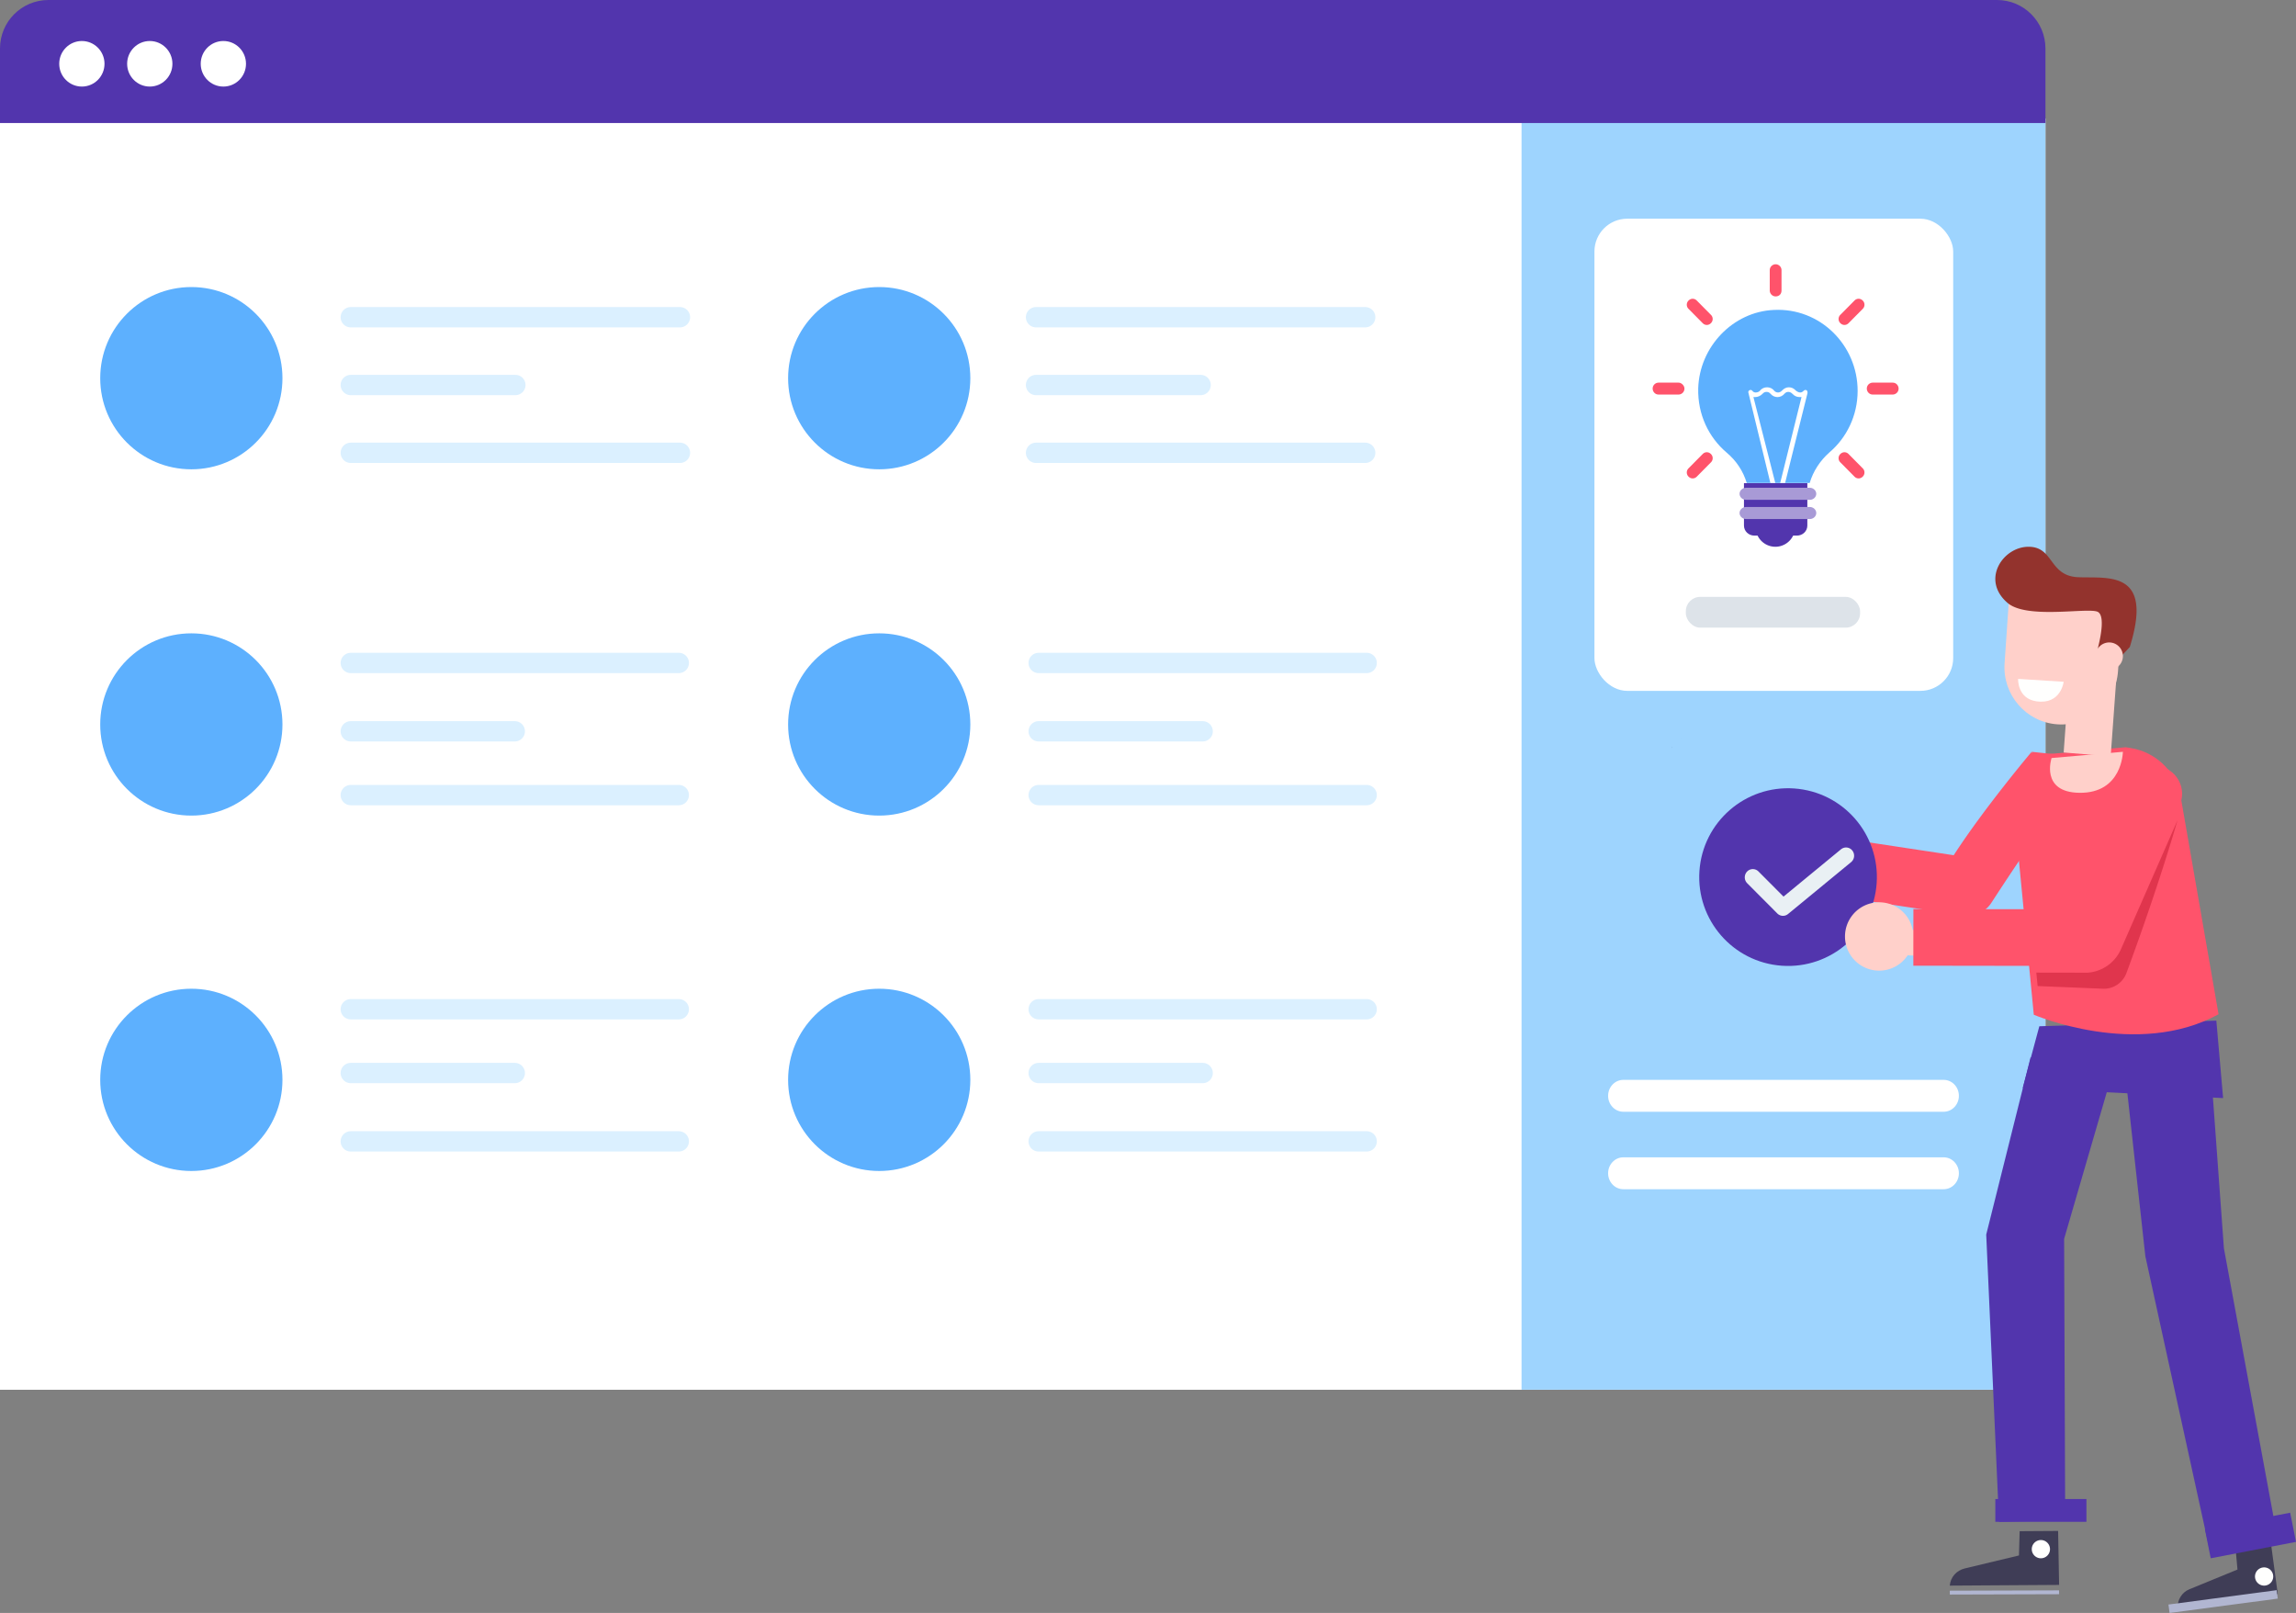 <?xml version="1.0" encoding="UTF-8"?> <svg xmlns="http://www.w3.org/2000/svg" xmlns:xlink="http://www.w3.org/1999/xlink" width="504" height="354" viewBox="0 0 504 354"><rect x="0" y="0" width="504" height="354" fill="#808080" stroke="none"/><defs><path id="a" d="M1.117 9.326L4.15.547z"></path></defs><g fill="none" fill-rule="evenodd"><path stroke="#EBEBEB" d="M.5 27.5h341v277H.5z"></path><path fill="#FFF" d="M449 305H0V26h449z"></path><path fill="#9ED4FE" d="M334 305h115V26H334z"></path><g transform="translate(350 48)"><rect width="78.75" height="103.625" fill="#FFF" rx="7.2"></rect><g fill-rule="nonzero"><path fill="#5DB0FE" d="M47.249 58c.76-2.575 2.282-4.892 4.31-6.694 3.805-3.219 6.214-8.11 6.214-13.518 0-10.041-8.242-18.28-18.385-17.765-9.003.386-16.357 8.11-16.61 17.25-.127 5.665 2.282 10.686 6.212 14.033 2.156 1.802 3.677 4.12 4.438 6.694h13.82z"></path><path fill="#FFF" d="M38.617 58h1.08l-4.798-18.85h.36c.6 0 1.2-.252 1.679-.758.24-.253.48-.38.84-.38s.6.127.84.38c.839 1.012 2.278 1.012 3.117 0 .24-.253.48-.38.84-.38.24 0 .6.127.84.38.48.506.96.759 1.679.759h.36L40.775 58h1.08l4.917-19.735c0-.253 0-.506-.24-.633-.24-.126-.48 0-.6.127-.24.253-.48.38-.72.38-.36 0-.599-.127-.959-.38-.48-.506-.96-.759-1.559-.759-.6 0-1.08.253-1.56.759-.479.506-1.199.506-1.678 0-.36-.506-.96-.759-1.56-.759-.6 0-1.199.253-1.559.759-.24.253-.6.38-.96.38-.239 0-.599-.127-.719-.38-.12-.127-.36-.253-.6-.127-.24.127-.36.38-.24.633L38.618 58z"></path><g fill="#5235AD"><path d="M35.756 69.43A4.341 4.341 0 0 0 39.713 72a4.341 4.341 0 0 0 3.957-2.57h-7.914z"></path><path d="M44.435 69.552h-9.317c-1.276 0-2.297-.98-2.297-2.203v-9.303h13.912v9.303c0 1.224-1.021 2.203-2.298 2.203z"></path></g><g fill="#A89AD6"><path d="M47.267 61.702H33.278c-.777 0-1.424-.602-1.424-1.325 0-.722.647-1.324 1.424-1.324h13.989c.777 0 1.425.602 1.425 1.324 0 .723-.648 1.325-1.425 1.325zM47.267 65.917H33.278c-.777 0-1.424-.602-1.424-1.324 0-.723.647-1.325 1.424-1.325h13.989c.777 0 1.425.602 1.425 1.325 0 .722-.648 1.324-1.425 1.324z"></path></g><g fill="#FF536B"><path d="M39.773 10c-.646 0-1.292.522-1.292 1.306v4.439c0 .652.517 1.305 1.292 1.305s1.291-.522 1.291-1.305v-4.44c0-.783-.646-1.305-1.291-1.305zM22.467 17.964c-.517-.522-1.292-.522-1.808 0a1.272 1.272 0 0 0 0 1.828l3.1 3.133c.516.522 1.291.522 1.807 0a1.272 1.272 0 0 0 0-1.828l-3.1-3.133zM18.463 35.98h-4.39c-.646 0-1.292.523-1.292 1.306 0 .653.516 1.306 1.291 1.306h4.391c.646 0 1.292-.522 1.292-1.306 0-.653-.646-1.305-1.292-1.305zM23.758 51.647l-3.1 3.134a1.271 1.271 0 0 0 0 1.827c.517.522 1.292.523 1.809 0l3.1-3.133a1.271 1.271 0 0 0 0-1.828c-.517-.522-1.292-.522-1.809 0zM55.787 51.647c-.517-.522-1.291-.522-1.808 0a1.271 1.271 0 0 0 0 1.828l3.1 3.133c.516.523 1.291.523 1.808 0a1.272 1.272 0 0 0 0-1.827l-3.1-3.134zM65.473 35.98h-4.39c-.647 0-1.292.523-1.292 1.306 0 .653.516 1.306 1.291 1.306h4.391c.646 0 1.292-.522 1.292-1.306 0-.653-.517-1.305-1.292-1.305zM57.079 17.964l-3.1 3.133a1.271 1.271 0 0 0 0 1.828c.517.522 1.291.522 1.808 0l3.1-3.133a1.271 1.271 0 0 0 0-1.828c-.517-.522-1.292-.522-1.808 0z"></path></g></g><rect width="38.25" height="6.75" x="20.062" y="83" fill="#DDE3E9" rx="3.15"></rect></g><path fill="#5235AD" d="M438.367 0H10.633C4.76 0 0 4.76 0 10.633V27h449V10.633C449 4.76 444.239 0 438.367 0"></path><g fill="#FFF"><path d="M22.94 14c0 2.763-2.226 5-4.97 5-2.745 0-4.97-2.237-4.97-5 0-2.761 2.225-5 4.97-5 2.744 0 4.97 2.239 4.97 5M37.848 14c0 2.763-2.225 5-4.969 5-2.745 0-4.97-2.237-4.97-5 0-2.761 2.225-5 4.97-5 2.744 0 4.97 2.239 4.97 5M54 14c0 2.763-2.224 5-4.969 5s-4.97-2.237-4.97-5c0-2.761 2.225-5 4.97-5C51.776 9 54 11.239 54 14"></path></g><path fill="#5DB0FE" d="M62 83c0 11.046-8.954 20-20 20-11.047 0-20-8.954-20-20s8.953-20 20-20c11.046 0 20 8.954 20 20M213 83c0 11.046-8.954 20-20 20-11.047 0-20-8.954-20-20s8.953-20 20-20c11.046 0 20 8.954 20 20"></path><g stroke="#DBF0FF" stroke-linecap="round" stroke-linejoin="round" stroke-width="4.463"><path d="M77 69.62h72.257M227.422 69.62h72.257M77 84.5h36.128M227.422 84.5h36.128M77 99.38h72.257M227.422 99.38h72.257"></path></g><path fill="#5DB0FE" d="M62 159c0 11.047-8.954 20-20 20-11.047 0-20-8.953-20-20s8.953-20 20-20c11.046 0 20 8.953 20 20M213 159c0 11.047-8.954 20-20 20-11.047 0-20-8.953-20-20s8.953-20 20-20c11.046 0 20 8.953 20 20"></path><path stroke="#DBF0FF" stroke-linecap="round" stroke-linejoin="round" stroke-width="4.463" d="M77 145.5h72M228 145.5h72M77 160.5h36M228 160.5h36M77 174.5h72M228 174.5h72"></path><path fill="#5DB0FE" d="M62 237c0 11.046-8.954 20-20 20-11.047 0-20-8.954-20-20s8.953-20 20-20c11.046 0 20 8.954 20 20M213 237c0 11.046-8.954 20-20 20-11.047 0-20-8.954-20-20s8.953-20 20-20c11.046 0 20 8.954 20 20"></path><path stroke="#DBF0FF" stroke-linecap="round" stroke-linejoin="round" stroke-width="4.463" d="M77 221.5h72M228 221.5h72M77 235.5h36M228 235.5h36M77 250.5h72M228 250.5h72"></path><path fill="#FFF" d="M426.658 244h-70.316c-1.845 0-3.342-1.567-3.342-3.5s1.497-3.5 3.342-3.5h70.316c1.847 0 3.342 1.567 3.342 3.5s-1.495 3.5-3.342 3.5M426.658 261h-70.316c-1.845 0-3.342-1.567-3.342-3.498 0-1.935 1.497-3.502 3.342-3.502h70.316c1.847 0 3.342 1.567 3.342 3.502 0 1.93-1.495 3.498-3.342 3.498"></path><path fill="#314287" d="M367.008 163.826c0 .012-.008.028-.008.042 0 .09-.022.172-.002.26 0 0 .01.08.012.028v-.198l-.002-.132M368.985 161.992c-.006-.002-.012 0-.02-.002l.066.02c.018.004-.032-.014-.046-.018"></path><g><path fill="#5235AD" d="M447.657 225.238L444 238.804 488 241l-1.487-17-38.856 1.238"></path><path fill="#5235AD" d="M465 231l-11.901 40.9.237 61.79-14.521.31L436 270.962l9.723-38.869L465 231"></path><g transform="translate(460 236)"><mask id="b" fill="#fff"><use xlink:href="#a"></use></mask><path fill="#C3C4CD" d="M1.117 9.326H4.15V.547H1.117z" mask="url(#b)"></path></g><path fill="#313246" d="M464.5 238.5"></path><path fill="#5235AD" d="M459.344 246L452 237l10 .862-2.656 8.138M485.348 235.196l2.828 38.774L500 337.966 485.219 341l-14.286-65.277L466 231l19.348 4.196"></path><path fill="#3F3D56" d="M443.34 336.054l8.44-.054.22 11.844-24 .156c.172-1.86 1.449-3.327 3.302-3.772l11.885-2.845.152-5.329"></path><path fill="#B1B6D1" d="M451.989 349.04l-23.989.072.013.847 23.987-.07-.011-.848"></path><path fill="#FFFFFE" d="M450 339.986a2 2 0 1 1-4 .027 2 2 0 0 1 4-.027"></path><path fill="#3F3D56" d="M490.666 339.098l7.737-1.098L500 349.872 478.003 353c-.062-1.89.938-3.521 2.585-4.197l10.566-4.331-.488-5.374"></path><path fill="#B1B6D1" d="M499.753 349L476 352.151l.244 1.849L500 350.851l-.247-1.851"></path><path fill="#FFFFFE" d="M498.983 345.736a2.005 2.005 0 0 1-1.72 2.247 2.004 2.004 0 0 1-2.245-1.722 1.996 1.996 0 0 1 1.72-2.243 1.998 1.998 0 0 1 2.245 1.718"></path><path fill="#FF536B" d="M431.464 200.985l-.49-.054L393 195.188l1.844-12.637 34.02 5.146C435.626 177.241 445.97 165 445.97 165c-.077.158.384.556 0 0l11.968 1.261c.536 3.08-2.099 3.104-20.811 31.88a6.241 6.241 0 0 1-5.663 2.844"></path><path fill="#FF536B" d="M466.633 164l1.196.2c5.254.871 9.489 4.821 10.751 10.04L487 222.6c-17.904 9.84-40.56.104-40.56.104l-4.35-45.101c-.614-4.974 1.962-9.79 6.417-12.007L466.633 164"></path><path fill="#FFD0CA" d="M463.319 166L453 165.154 454.68 142l10.32.85-1.681 23.15"></path><path fill="#FFD0CA" d="M450.346 166.366L466 165s-.113 9.13-9.555 8.999c-8.63-.122-6.099-7.633-6.099-7.633"></path><path fill="#FFFFFE" d="M394.893 189.75a7.5 7.5 0 1 1-6.142-8.643 7.495 7.495 0 0 1 6.142 8.644"></path><path fill="#FFFFFE" d="M398.705 194.964l-7.639-.895c-1.994-.236-3.352-1.558-3.014-2.943.34-1.384 2.247-2.324 4.244-2.09l7.636.898c1.996.232 3.353 1.558 3.017 2.941-.34 1.384-2.248 2.325-4.244 2.089"></path><path fill="#5235AD" d="M411.953 193.845c-.742 10.745-10.054 18.85-20.797 18.108-10.743-.743-18.85-10.053-18.109-20.798.743-10.742 10.053-18.851 20.799-18.108 10.743.744 18.85 10.055 18.107 20.798"></path><path fill="#E9F0F4" d="M391.264 200.996a1.762 1.762 0 0 1-1.118-.512l-6.618-6.642a1.839 1.839 0 0 1-.021-2.557 1.745 1.745 0 0 1 2.501-.022l5.496 5.516L404.12 186.4a1.742 1.742 0 0 1 2.487.274 1.83 1.83 0 0 1-.266 2.54L392.497 200.6c-.36.295-.801.425-1.233.395"></path><path fill="#FFD0CA" d="M451.62 158.97c-6.878-.479-12.065-6.477-11.59-13.395L441.1 130l24.9 1.733-1.07 15.574c-.478 6.918-6.436 12.141-13.31 11.663"></path><path fill="#93332D" d="M465.656 144l-3.62-.178a1.56 1.56 0 0 1-1.439-1.933c.634-2.574 1.452-7.01-.216-7.65-2.369-.907-15.487 1.69-19.694-1.915-5.922-5.075-1.001-12.337 4.609-12.324 5.61.015 4.405 6.42 10.934 6.685 6.528.262 16.577-1.654 11.284 15.317L465.656 144"></path><path fill="#FFD0CA" d="M465.993 144.207a3.001 3.001 0 0 1-3.2 2.786 2.997 2.997 0 0 1-2.786-3.2 2.999 2.999 0 1 1 5.986.414M419.982 206.018a7.5 7.5 0 1 1-14.964-1.037 7.5 7.5 0 0 1 14.964 1.037"></path><path fill="#FFD0CA" d="M425.089 209.993l-7.682-.406c-2.01-.107-3.538-1.448-3.398-2.984.138-1.533 1.894-2.703 3.9-2.596l7.686.405c2.008.107 3.536 1.45 3.396 2.983-.138 1.536-1.894 2.704-3.902 2.598"></path><path fill="#FF536B" d="M420 211.943l.015-12.43 34.898.053 11.996-27.93c1.45-3.121 5.205-4.498 8.387-3.075 3.18 1.425 4.582 5.111 3.132 8.234l-13.689 31.569c-1.031 2.216-3.285 3.638-5.77 3.636L420 211.943"></path><path fill="#5235AD" d="M438 334h20v-5h-20zM484 335.599L502.72 332l1.28 6.401L485.28 342l-1.28-6.401"></path><path fill="#FFFFFE" d="M443.002 149l9.998.631s-.59 5.064-5.972 4.288c-4.25-.613-4.026-4.919-4.026-4.919"></path><path fill="#E0354D" d="M447 213.46l11.23.02a8.65 8.65 0 0 0 7.28-5.01L478 180c-4.84 16.607-11.21 33.517-11.21 33.517a5.249 5.249 0 0 1-5.124 3.48l-14.384-.584-.282-2.954"></path></g></g></svg> 